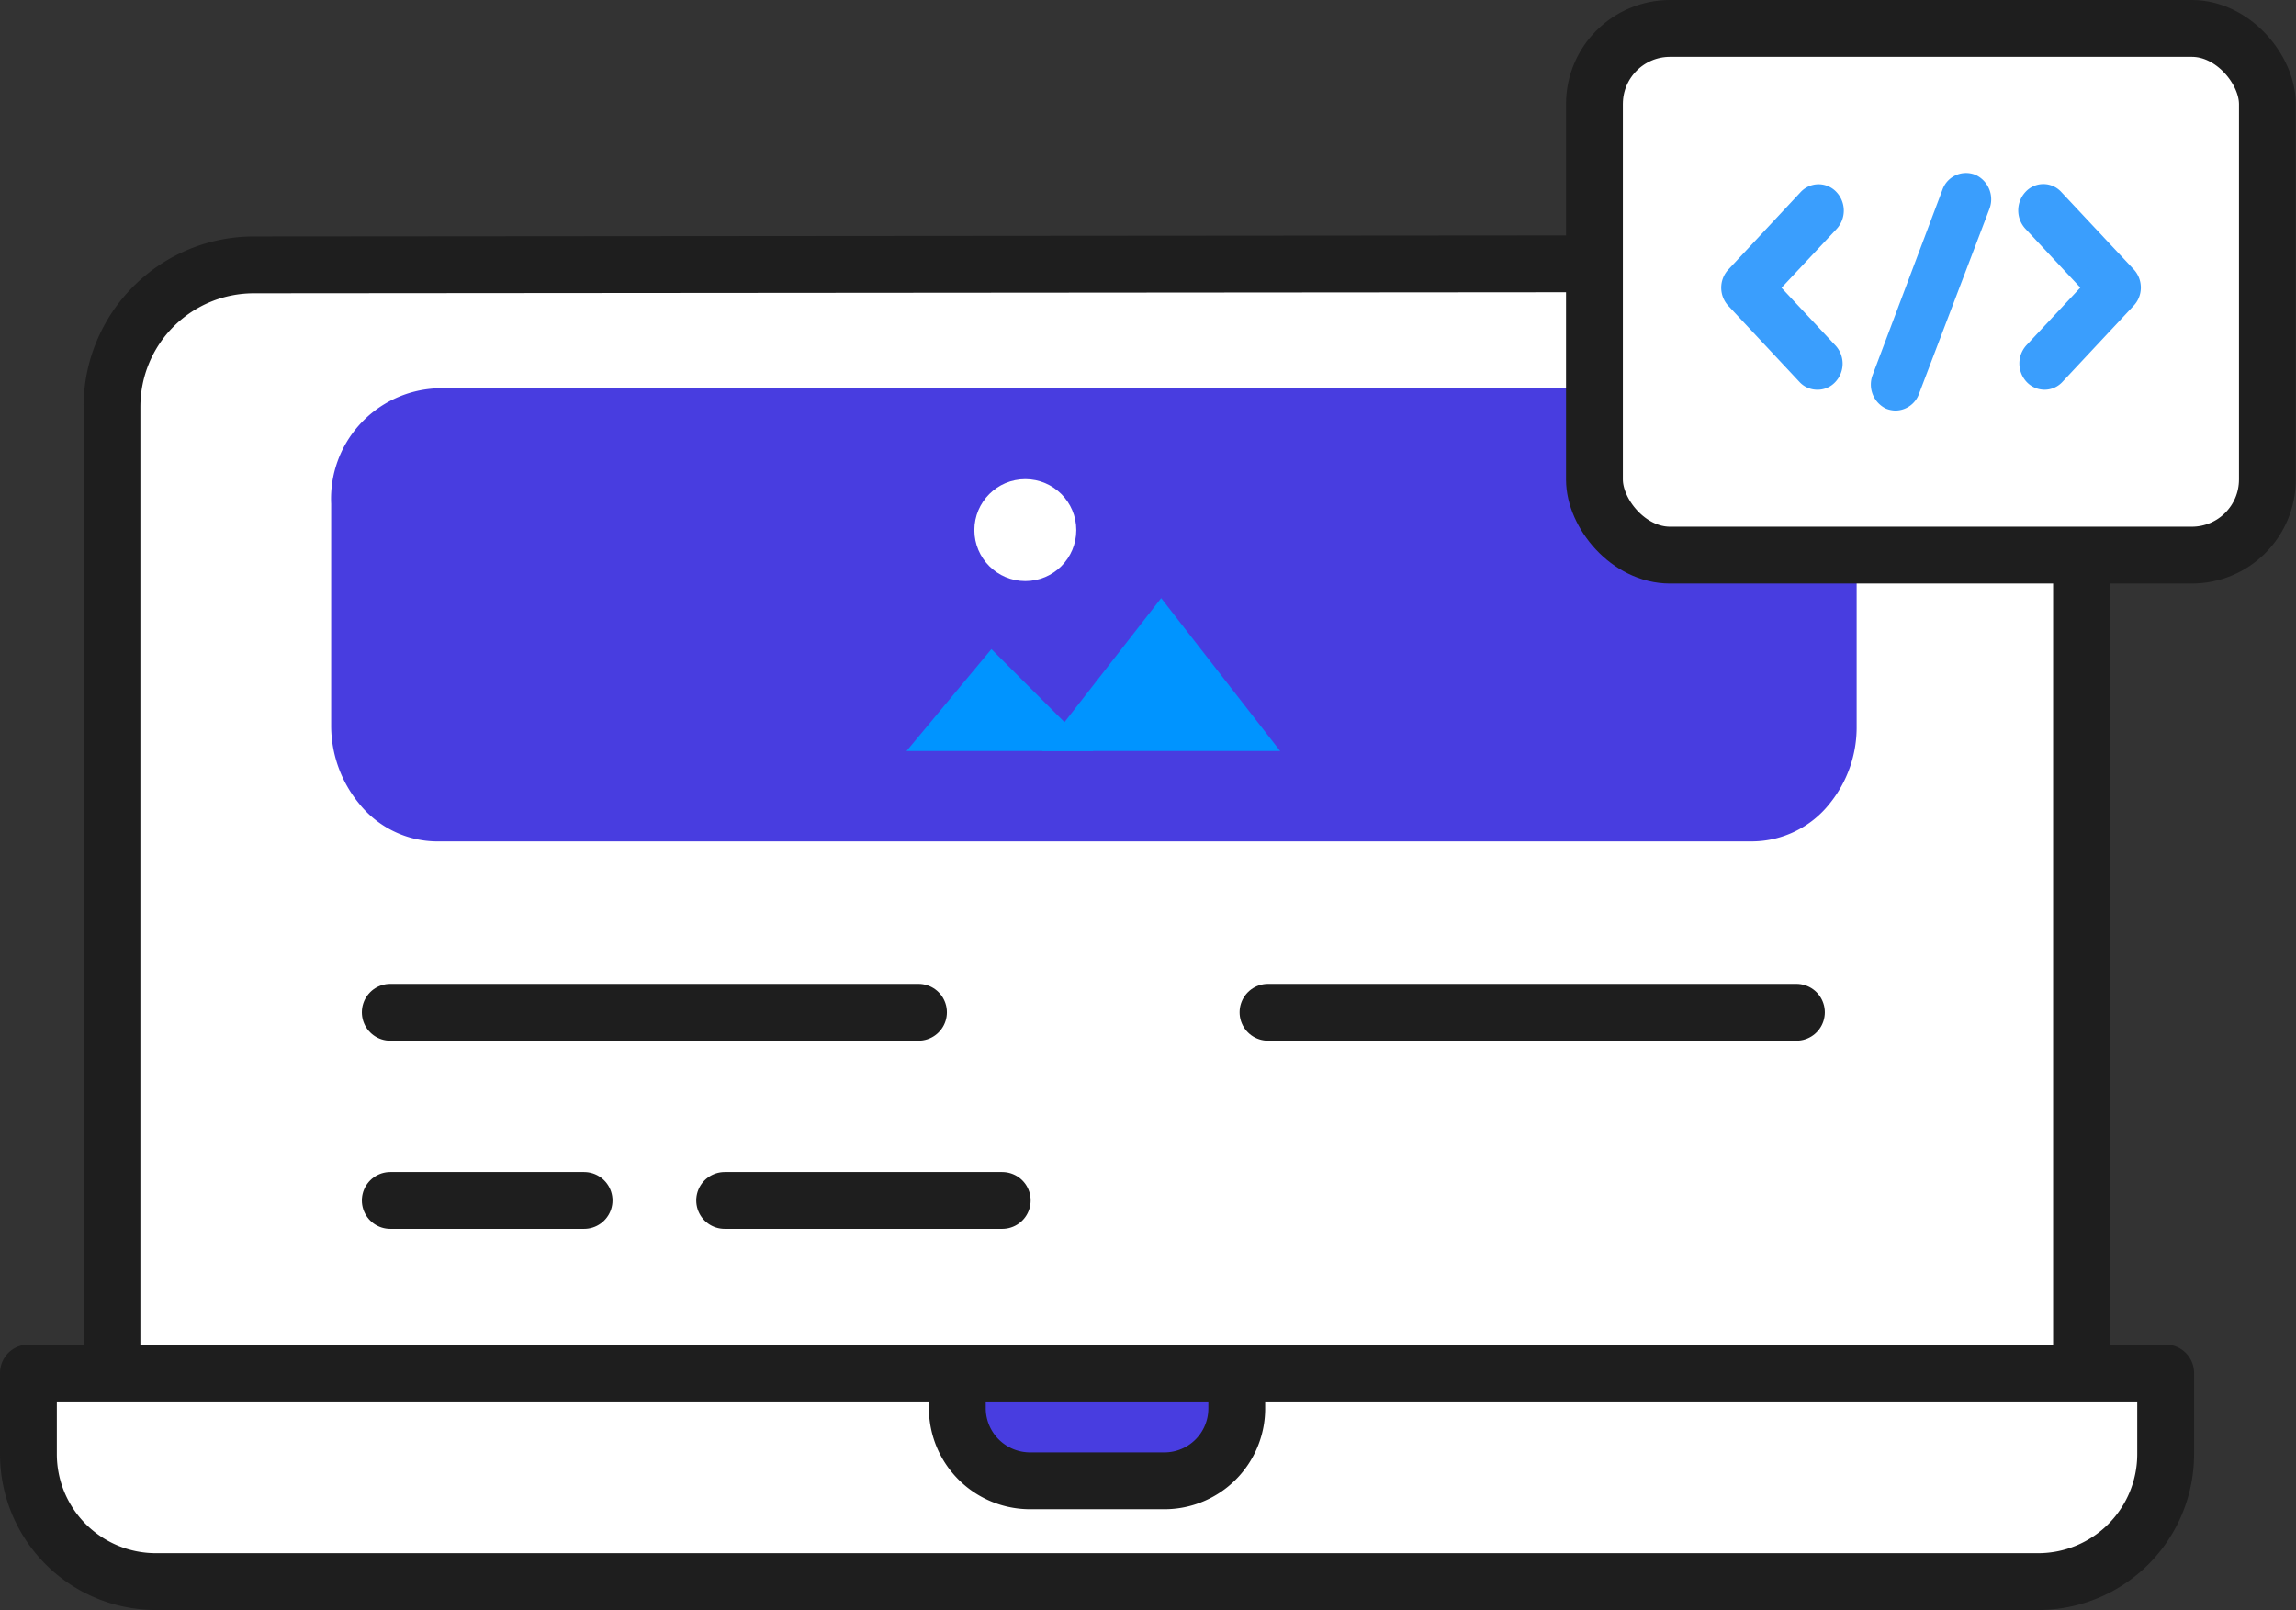 <svg xmlns="http://www.w3.org/2000/svg" viewBox="0 0 121.19 85"><rect x="0" y="0" width="121.19" height="85" fill="#333333" stroke="none"/><defs><style>.cls-1,.cls-5{fill:#fff;}.cls-1,.cls-2,.cls-6{stroke:#1e1e1e;stroke-width:3px;}.cls-1,.cls-6,.cls-7{stroke-linecap:round;stroke-linejoin:round;}.cls-2,.cls-3{fill:#483de0;}.cls-2{stroke-miterlimit:10;}.cls-4{fill:#0094ff;}.cls-6{fill:none;}.cls-7{fill:#3a9efd;stroke:#3a9efd;}</style></defs><g id="Layer_2" data-name="Layer 2"><g id="Layer_1-2" data-name="Layer 1"><g id="Blog_Setup_and_Dev" data-name="Blog Setup and Dev"><path class="cls-1" d="M102.38,13.91a7.48,7.48,0,0,1,7.49,7.48V72.47H5.91v-51a7.49,7.49,0,0,1,7.49-7.49Z"/><path class="cls-1" d="M107.59,83.48l-99.36,0A6.73,6.73,0,0,1,1.5,76.77v-4.3H114.31v4.28a6.73,6.73,0,0,1-6.72,6.73Z"/><path class="cls-2" d="M50.53,72.47v1.85a3.84,3.84,0,0,0,3.83,3.84h7.09a3.82,3.82,0,0,0,3.83-3.83V72.47Z"/><path class="cls-3" d="M98,26.59V38.34a6.39,6.39,0,0,1-1.42,4.07,5.25,5.25,0,0,1-4.1,2H23a5.3,5.3,0,0,1-4.05-2,6.48,6.48,0,0,1-1.47-4.14V26.59A5.83,5.83,0,0,1,23,20.5H92.46A5.83,5.83,0,0,1,98,26.59Z"/><path class="cls-4" d="M52.33,34.26l-4.48,5.38h9.86Z"/><circle class="cls-5" cx="54.12" cy="27.98" r="2.69"/><path class="cls-4" d="M61.29,31.57,55,39.64H67.57Z"/><line class="cls-6" x1="20.6" y1="53.43" x2="48.48" y2="53.43"/><line class="cls-6" x1="66.93" y1="53.43" x2="94.82" y2="53.43"/><line class="cls-6" x1="20.6" y1="63.36" x2="30.83" y2="63.36"/><line class="cls-6" x1="38.25" y1="63.36" x2="52.9" y2="63.36"/><rect class="cls-1" x="84.16" y="1.5" width="35.52" height="27.8" rx="3.99"/><path class="cls-7" d="M95.93,20.07a.77.77,0,0,1-.59-.26l-3.74-4a.91.91,0,0,1,0-1.25l3.8-4.07a.79.79,0,0,1,1.18,0,.93.93,0,0,1,0,1.25l-3.23,3.45,3.16,3.38a.91.91,0,0,1,0,1.25A.76.76,0,0,1,95.93,20.07Z"/><path class="cls-7" d="M107.92,20.07a.8.8,0,0,1-.59-.26.93.93,0,0,1,0-1.25l3.16-3.38-3.22-3.45a.93.93,0,0,1,0-1.25.78.78,0,0,1,1.17,0l3.81,4.07a.91.91,0,0,1,.25.63.89.89,0,0,1-.25.62l-3.74,4A.78.78,0,0,1,107.92,20.07Z"/><path class="cls-7" d="M100.06,21.17a.89.89,0,0,1-.31-.06A.91.91,0,0,1,99.3,20L103,10.18a.82.82,0,0,1,1.08-.49.92.92,0,0,1,.46,1.16l-3.72,9.77A.83.83,0,0,1,100.06,21.17Z"/></g></g></g></svg>